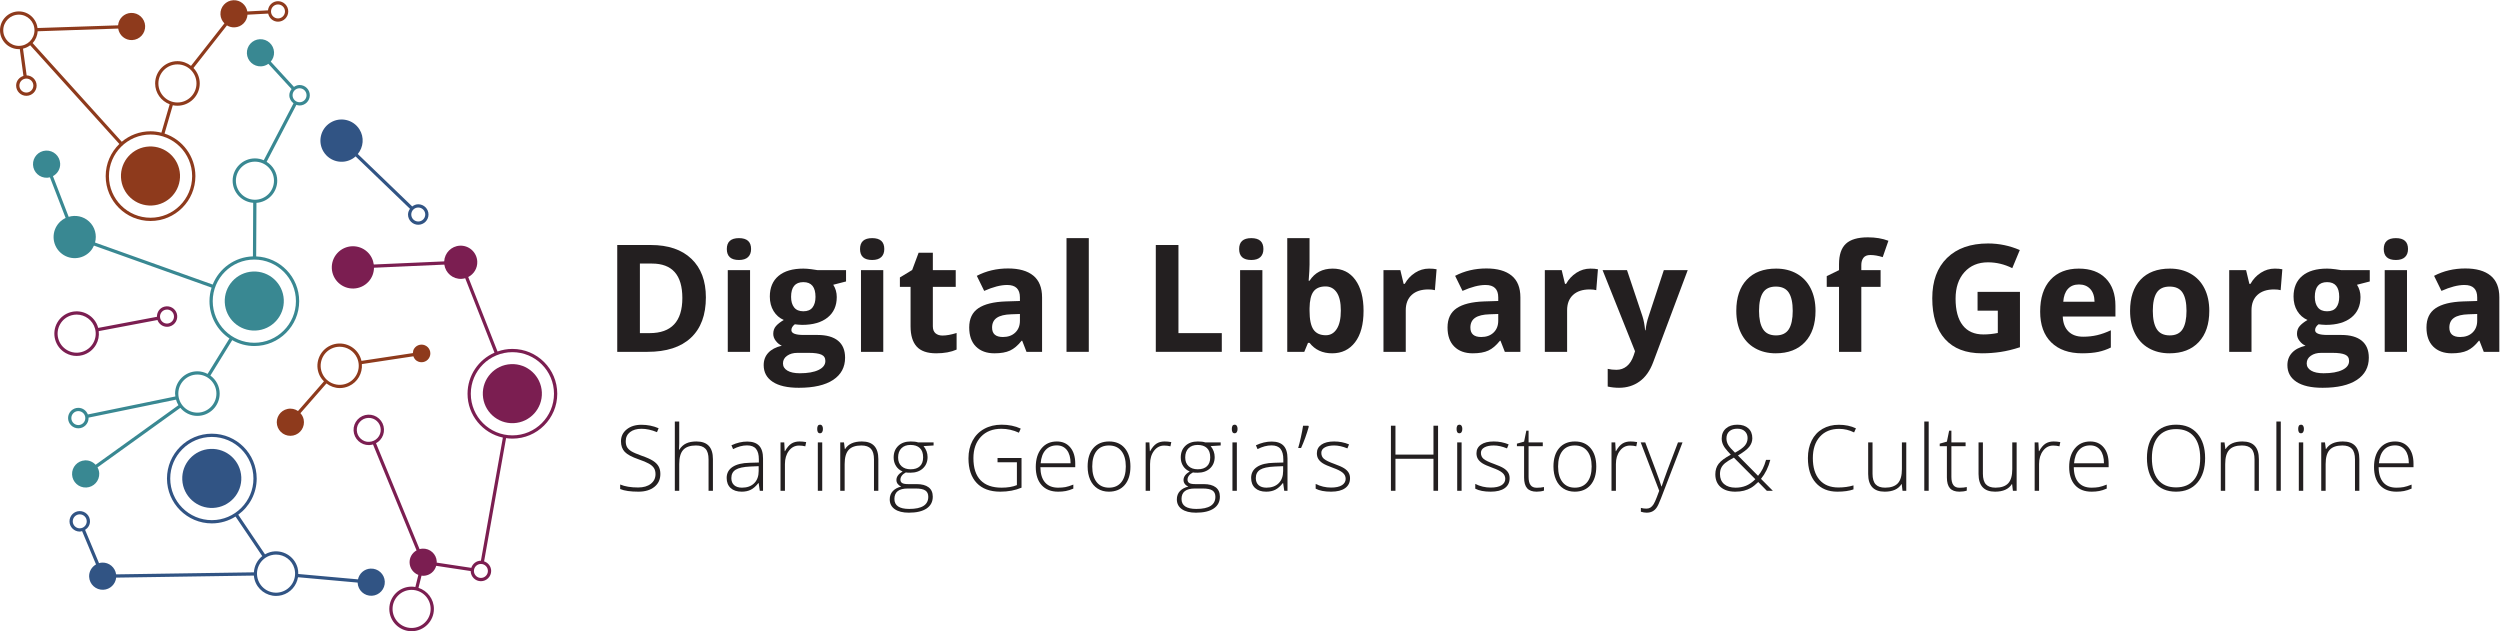 <?xml version="1.0" encoding="UTF-8" standalone="no"?>
<svg xmlns:dc="http://purl.org/dc/elements/1.1/" xmlns:cc="http://creativecommons.org/ns#" xmlns:rdf="http://www.w3.org/1999/02/22-rdf-syntax-ns#" xmlns:svg="http://www.w3.org/2000/svg" xmlns="http://www.w3.org/2000/svg" viewBox="0 0 409.467 103.387" height="103.387" width="409.467" xml:space="preserve" id="svg2" version="1.1">
  <defs id="defs6"></defs>
  <g transform="matrix(1.333,0,0,-1.333,0,103.387)" id="g10">
    <g transform="scale(0.1)" id="g12">
      <path id="path14" style="fill:#231f20;fill-opacity:1;fill-rule:nonzero;stroke:none" d="m 811.387,193.195 c 0,-6.679 -2.457,-11.953 -7.36,-15.859 -4.894,-3.898 -11.422,-5.859 -19.55,-5.859 -9.766,0 -17.258,1.082 -22.473,3.23 v 5.578 c 5.762,-2.433 13.101,-3.664 22.039,-3.664 6.562,0 11.762,1.504 15.609,4.512 3.856,3.008 5.774,6.953 5.774,11.836 0,3.039 -0.637,5.539 -1.914,7.519 -1.282,2.004 -3.356,3.797 -6.239,5.442 -2.875,1.64 -7.105,3.418 -12.683,5.312 -8.168,2.813 -13.809,5.848 -16.93,9.102 -3.113,3.269 -4.672,7.617 -4.672,13.047 0,5.984 2.344,10.847 7.028,14.629 4.679,3.765 10.711,5.652 18.074,5.652 7.512,0 14.566,-1.414 21.164,-4.266 l -2.024,-4.804 c -6.64,2.769 -12.984,4.148 -19.031,4.148 -5.91,0 -10.609,-1.367 -14.113,-4.102 -3.496,-2.734 -5.246,-6.453 -5.246,-11.152 0,-2.961 0.539,-5.371 1.613,-7.273 1.07,-1.887 2.84,-3.594 5.274,-5.118 2.441,-1.503 6.64,-3.32 12.578,-5.441 6.238,-2.148 10.918,-4.238 14.058,-6.258 3.133,-2.023 5.418,-4.316 6.86,-6.894 1.445,-2.571 2.164,-5.676 2.164,-9.317"></path>
      <path id="path16" style="fill:#231f20;fill-opacity:1;fill-rule:nonzero;stroke:none" d="m 870.609,172.57 v 38.551 c 0,5.996 -1.254,10.344 -3.769,13.051 -2.52,2.723 -6.418,4.07 -11.703,4.07 -7.11,0 -12.317,-1.789 -15.617,-5.379 -3.297,-3.586 -4.946,-9.414 -4.946,-17.48 V 172.57 h -5.414 v 85.098 h 5.414 v -27.07 l -0.273,-7.602 h 0.383 c 2.218,3.578 5.027,6.164 8.421,7.766 3.387,1.609 7.602,2.402 12.633,2.402 13.485,0 20.235,-7.226 20.235,-21.711 V 172.57 h -5.364"></path>
      <path id="path18" style="fill:#231f20;fill-opacity:1;fill-rule:nonzero;stroke:none" d="m 911.676,176.398 c 6.344,0 11.347,1.825 15.012,5.45 3.664,3.632 5.496,8.66 5.496,15.117 v 5.848 l -10.391,-0.442 c -8.348,-0.387 -14.305,-1.687 -17.855,-3.902 -3.555,-2.199 -5.333,-5.637 -5.333,-10.313 0,-3.711 1.141,-6.601 3.415,-8.664 2.281,-2.051 5.5,-3.094 9.656,-3.094 z m 21.875,-3.828 -1.367,9.414 h -0.438 c -2.984,-3.828 -6.062,-6.543 -9.219,-8.125 -3.148,-1.582 -6.879,-2.382 -11.179,-2.382 -5.828,0 -10.371,1.503 -13.618,4.492 -3.25,2.984 -4.871,7.129 -4.871,12.41 0,5.793 2.418,10.305 7.246,13.508 4.836,3.211 11.825,4.91 20.981,5.086 l 11.316,0.324 v 3.945 c 0,5.653 -1.148,9.918 -3.449,12.793 -2.293,2.879 -5.988,4.317 -11.098,4.317 -5.5,0 -11.21,-1.528 -17.117,-4.59 l -2.023,4.707 c 6.527,3.054 12.98,4.59 19.359,4.59 6.531,0 11.403,-1.7 14.629,-5.09 3.227,-3.391 4.84,-8.66 4.84,-15.86 V 172.57 h -3.992"></path>
      <path id="path20" style="fill:#231f20;fill-opacity:1;fill-rule:nonzero;stroke:none" d="m 982.441,233.164 c 2.516,0 5.215,-0.242 8.094,-0.762 l -1.039,-5.195 c -2.48,0.625 -5.055,0.93 -7.711,0.93 -5.066,0 -9.222,-2.149 -12.469,-6.457 -3.246,-4.285 -4.867,-9.735 -4.867,-16.297 V 172.57 h -5.418 v 59.453 h 4.598 l 0.547,-10.722 h 0.387 c 2.433,4.375 5.046,7.449 7.816,9.219 2.766,1.777 6.129,2.644 10.062,2.644"></path>
      <path id="path22" style="fill:#231f20;fill-opacity:1;fill-rule:nonzero;stroke:none" d="m 1010.28,172.57 h -5.42 v 59.453 h 5.42 z m -6.18,75.965 c 0,3.496 1.14,5.246 3.44,5.246 1.13,0 2.02,-0.453 2.66,-1.371 0.63,-0.894 0.95,-2.195 0.95,-3.875 0,-1.64 -0.32,-2.93 -0.95,-3.887 -0.64,-0.937 -1.53,-1.414 -2.66,-1.414 -2.3,0 -3.44,1.778 -3.44,5.301"></path>
      <path id="path24" style="fill:#231f20;fill-opacity:1;fill-rule:nonzero;stroke:none" d="m 1073.87,172.57 v 38.551 c 0,5.996 -1.26,10.344 -3.77,13.051 -2.52,2.723 -6.42,4.07 -11.71,4.07 -7.11,0 -12.31,-1.789 -15.61,-5.379 -3.3,-3.586 -4.95,-9.414 -4.95,-17.48 V 172.57 h -5.41 v 59.453 h 4.59 l 1.04,-8.156 h 0.33 c 3.86,6.211 10.74,9.297 20.62,9.297 13.49,0 20.23,-7.226 20.23,-21.711 V 172.57 h -5.36"></path>
      <path id="path26" style="fill:#231f20;fill-opacity:1;fill-rule:nonzero;stroke:none" d="m 1103.51,213.477 c 0,-4.59 1.4,-8.145 4.19,-10.692 2.78,-2.531 6.51,-3.801 11.18,-3.801 4.96,0 8.76,1.258 11.4,3.782 2.65,2.507 3.97,6.16 3.97,10.933 0,5.071 -1.36,8.871 -4.08,11.399 -2.71,2.55 -6.51,3.8 -11.4,3.8 -4.74,0 -8.47,-1.347 -11.18,-4.074 -2.72,-2.707 -4.08,-6.496 -4.08,-11.347 z m -4.54,-50.965 c 0,-8.164 6.07,-12.246 18.21,-12.246 15.61,0 23.41,4.968 23.41,14.922 0,3.582 -1.22,6.171 -3.66,7.773 -2.44,1.609 -6.4,2.402 -11.87,2.402 h -9.73 c -10.91,0 -16.36,-4.277 -16.36,-12.851 z m 48.13,69.511 v -3.781 l -12.31,-0.762 c 3.29,-4.07 4.93,-8.562 4.93,-13.457 0,-5.71 -1.91,-10.363 -5.72,-13.914 -3.8,-3.554 -8.92,-5.332 -15.34,-5.332 -2.7,0 -4.59,0.106 -5.69,0.332 -2.15,-1.125 -3.79,-2.461 -4.92,-3.996 -1.13,-1.535 -1.69,-3.144 -1.69,-4.871 0,-1.887 0.72,-3.281 2.16,-4.152 1.44,-0.879 3.85,-1.317 7.24,-1.317 h 10.39 c 6.46,0 11.4,-1.3 14.82,-3.906 3.43,-2.597 5.14,-6.457 5.14,-11.562 0,-6.27 -2.54,-11.106 -7.62,-14.524 -5.09,-3.41 -12.34,-5.117 -21.74,-5.117 -7.47,0 -13.26,1.453 -17.37,4.328 -4.1,2.879 -6.15,6.883 -6.15,12.031 0,4.082 1.27,7.469 3.8,10.165 2.54,2.707 5.97,4.542 10.31,5.527 -1.78,0.762 -3.22,1.855 -4.29,3.254 -1.08,1.402 -1.61,3.015 -1.61,4.844 0,3.972 2.53,7.468 7.6,10.496 -3.47,1.418 -6.16,3.664 -8.1,6.699 -1.93,3.047 -2.9,6.535 -2.9,10.469 0,5.949 1.89,10.722 5.67,14.308 3.77,3.594 8.86,5.379 15.28,5.379 3.9,0 6.92,-0.379 9.08,-1.141 h 19.03"></path>
      <path id="path28" style="fill:#231f20;fill-opacity:1;fill-rule:nonzero;stroke:none" d="m 1225.68,212.883 h 29.48 v -36.485 c -7.74,-3.281 -16.43,-4.921 -26.09,-4.921 -12.61,0 -22.29,3.574 -29.01,10.691 -6.73,7.141 -10.09,17.227 -10.09,30.273 0,8.133 1.67,15.344 5,21.633 3.34,6.289 8.12,11.153 14.33,14.571 6.21,3.425 13.35,5.136 21.41,5.136 8.71,0 16.54,-1.593 23.46,-4.804 l -2.24,-5.039 c -6.93,3.21 -14.11,4.812 -21.55,4.812 -10.53,0 -18.9,-3.254 -25.07,-9.758 -6.18,-6.512 -9.27,-15.293 -9.27,-26.336 0,-12.031 2.93,-21.082 8.8,-27.148 5.87,-6.074 14.5,-9.11 25.87,-9.11 7.36,0 13.62,1.043 18.76,3.125 v 28.106 h -23.79 v 5.254"></path>
      <path id="path30" style="fill:#231f20;fill-opacity:1;fill-rule:nonzero;stroke:none" d="m 1298.52,228.352 c -5.72,0 -10.31,-1.887 -13.78,-5.657 -3.47,-3.777 -5.49,-9.218 -6.07,-16.328 h 36.75 c 0,6.895 -1.5,12.278 -4.48,16.164 -2.99,3.887 -7.14,5.821 -12.42,5.821 z m 1.59,-56.875 c -8.65,0 -15.38,2.664 -20.21,7.988 -4.83,5.332 -7.24,12.781 -7.24,22.359 0,9.496 2.33,17.082 6.99,22.785 4.67,5.715 10.96,8.555 18.87,8.555 7,0 12.52,-2.43 16.57,-7.324 4.05,-4.883 6.07,-11.516 6.07,-19.91 v -4.375 h -42.82 c 0.08,-8.157 1.98,-14.395 5.72,-18.703 3.74,-4.286 9.08,-6.454 16.05,-6.454 3.39,0 6.37,0.254 8.94,0.711 2.57,0.481 5.82,1.504 9.76,3.067 v -4.922 c -3.36,-1.453 -6.45,-2.449 -9.3,-2.977 -2.84,-0.531 -5.98,-0.8 -9.4,-0.8"></path>
      <path id="path32" style="fill:#231f20;fill-opacity:1;fill-rule:nonzero;stroke:none" d="m 1342.05,202.371 c 0,-8.152 1.8,-14.527 5.39,-19.109 3.59,-4.563 8.67,-6.864 15.23,-6.864 6.56,0 11.64,2.301 15.23,6.864 3.59,4.582 5.39,10.957 5.39,19.109 0,8.203 -1.82,14.582 -5.44,19.094 -3.64,4.523 -8.73,6.777 -15.29,6.777 -6.56,0 -11.62,-2.234 -15.18,-6.75 -3.55,-4.5 -5.33,-10.867 -5.33,-19.121 z m 46.92,0 c 0,-9.683 -2.35,-17.262 -7.05,-22.711 -4.7,-5.449 -11.19,-8.183 -19.47,-8.183 -5.21,0 -9.81,1.257 -13.78,3.777 -3.97,2.512 -7.02,6.125 -9.13,10.832 -2.11,4.695 -3.17,10.137 -3.17,16.285 0,9.707 2.35,17.258 7.05,22.68 4.71,5.41 11.16,8.113 19.36,8.113 8.17,0 14.57,-2.734 19.22,-8.23 4.65,-5.481 6.97,-13 6.97,-22.563"></path>
      <path id="path34" style="fill:#231f20;fill-opacity:1;fill-rule:nonzero;stroke:none" d="m 1431.08,233.164 c 2.51,0 5.21,-0.242 8.09,-0.762 l -1.04,-5.195 c -2.48,0.625 -5.05,0.93 -7.71,0.93 -5.06,0 -9.22,-2.149 -12.47,-6.457 -3.24,-4.285 -4.86,-9.735 -4.86,-16.297 V 172.57 h -5.42 v 59.453 h 4.6 l 0.54,-10.722 h 0.38 c 2.44,4.375 5.06,7.449 7.83,9.219 2.76,1.777 6.12,2.644 10.06,2.644"></path>
      <path id="path36" style="fill:#231f20;fill-opacity:1;fill-rule:nonzero;stroke:none" d="m 1456.29,213.477 c 0,-4.59 1.39,-8.145 4.18,-10.692 2.79,-2.531 6.52,-3.801 11.19,-3.801 4.95,0 8.75,1.258 11.4,3.782 2.64,2.507 3.96,6.16 3.96,10.933 0,5.071 -1.36,8.871 -4.07,11.399 -2.72,2.55 -6.51,3.8 -11.4,3.8 -4.74,0 -8.47,-1.347 -11.19,-4.074 -2.71,-2.707 -4.07,-6.496 -4.07,-11.347 z m -4.54,-50.965 c 0,-8.164 6.07,-12.246 18.21,-12.246 15.61,0 23.4,4.968 23.4,14.922 0,3.582 -1.22,6.171 -3.66,7.773 -2.44,1.609 -6.39,2.402 -11.86,2.402 h -9.74 c -10.9,0 -16.35,-4.277 -16.35,-12.851 z m 48.12,69.511 v -3.781 l -12.3,-0.762 c 3.28,-4.07 4.92,-8.562 4.92,-13.457 0,-5.71 -1.9,-10.363 -5.71,-13.914 -3.81,-3.554 -8.92,-5.332 -15.34,-5.332 -2.7,0 -4.6,0.106 -5.69,0.332 -2.16,-1.125 -3.8,-2.461 -4.92,-3.996 -1.13,-1.535 -1.7,-3.144 -1.7,-4.871 0,-1.887 0.72,-3.281 2.16,-4.152 1.44,-0.879 3.86,-1.317 7.25,-1.317 h 10.39 c 6.45,0 11.39,-1.3 14.82,-3.906 3.42,-2.597 5.14,-6.457 5.14,-11.562 0,-6.27 -2.54,-11.106 -7.63,-14.524 -5.08,-3.41 -12.33,-5.117 -21.74,-5.117 -7.47,0 -13.26,1.453 -17.36,4.328 -4.1,2.879 -6.15,6.883 -6.15,12.031 0,4.082 1.26,7.469 3.8,10.165 2.53,2.707 5.97,4.542 10.31,5.527 -1.79,0.762 -3.23,1.855 -4.29,3.254 -1.08,1.402 -1.62,3.015 -1.62,4.844 0,3.972 2.54,7.468 7.6,10.496 -3.47,1.418 -6.16,3.664 -8.09,6.699 -1.94,3.047 -2.9,6.535 -2.9,10.469 0,5.949 1.89,10.722 5.66,14.308 3.77,3.594 8.87,5.379 15.28,5.379 3.91,0 6.93,-0.379 9.08,-1.141 h 19.03"></path>
      <path id="path38" style="fill:#231f20;fill-opacity:1;fill-rule:nonzero;stroke:none" d="m 1519.73,172.57 h -5.42 v 59.453 h 5.42 z m -6.19,75.965 c 0,3.496 1.15,5.246 3.45,5.246 1.13,0 2.02,-0.453 2.65,-1.371 0.64,-0.894 0.96,-2.195 0.96,-3.875 0,-1.64 -0.32,-2.93 -0.96,-3.887 -0.63,-0.937 -1.52,-1.414 -2.65,-1.414 -2.3,0 -3.45,1.778 -3.45,5.301"></path>
      <path id="path40" style="fill:#231f20;fill-opacity:1;fill-rule:nonzero;stroke:none" d="m 1556.09,176.398 c 6.35,0 11.35,1.825 15.02,5.45 3.66,3.632 5.49,8.66 5.49,15.117 v 5.848 l -10.39,-0.442 c -8.34,-0.387 -14.3,-1.687 -17.86,-3.902 -3.55,-2.199 -5.33,-5.637 -5.33,-10.313 0,-3.711 1.15,-6.601 3.42,-8.664 2.28,-2.051 5.5,-3.094 9.65,-3.094 z m 21.87,-3.828 -1.36,9.414 h -0.43 c -2.99,-3.828 -6.07,-6.543 -9.22,-8.125 -3.16,-1.582 -6.89,-2.382 -11.18,-2.382 -5.83,0 -10.37,1.503 -13.63,4.492 -3.24,2.984 -4.86,7.129 -4.86,12.41 0,5.793 2.41,10.305 7.25,13.508 4.83,3.211 11.81,4.91 20.97,5.086 l 11.32,0.324 v 3.945 c 0,5.653 -1.15,9.918 -3.45,12.793 -2.29,2.879 -5.99,4.317 -11.1,4.317 -5.5,0 -11.21,-1.528 -17.12,-4.59 l -2.02,4.707 c 6.53,3.054 12.99,4.59 19.37,4.59 6.52,0 11.39,-1.7 14.62,-5.09 3.23,-3.391 4.84,-8.66 4.84,-15.86 V 172.57 h -4"></path>
      <path id="path42" style="fill:#231f20;fill-opacity:1;fill-rule:nonzero;stroke:none" d="m 1607.5,252.531 0.65,-1.093 c -2.73,-9.661 -5.91,-18.442 -9.51,-26.309 h -3.56 c 1.06,3.492 2.16,7.898 3.33,13.199 1.17,5.317 2.06,10.039 2.69,14.203 h 6.4"></path>
      <path id="path44" style="fill:#231f20;fill-opacity:1;fill-rule:nonzero;stroke:none" d="m 1658.79,188.047 c 0,-5.313 -2.03,-9.402 -6.07,-12.274 -4.04,-2.863 -9.79,-4.296 -17.23,-4.296 -7.95,0 -14.25,1.226 -18.92,3.671 v 5.848 c 5.98,-2.976 12.28,-4.48 18.92,-4.48 5.87,0 10.34,0.976 13.37,2.918 3.05,1.953 4.57,4.55 4.57,7.793 0,3 -1.21,5.507 -3.64,7.55 -2.42,2.047 -6.41,4.043 -11.94,6.016 -5.95,2.156 -10.12,4.004 -12.53,5.547 -2.4,1.562 -4.22,3.308 -5.44,5.254 -1.22,1.953 -1.83,4.336 -1.83,7.136 0,4.454 1.87,7.969 5.61,10.555 3.73,2.602 8.95,3.879 15.66,3.879 6.42,0 12.5,-1.199 18.26,-3.601 l -2.02,-4.922 c -5.83,2.402 -11.24,3.601 -16.24,3.601 -4.84,0 -8.69,-0.793 -11.54,-2.402 -2.84,-1.602 -4.26,-3.828 -4.26,-6.668 0,-3.098 1.09,-5.586 3.3,-7.442 2.21,-1.859 6.51,-3.937 12.94,-6.234 5.36,-1.93 9.26,-3.672 11.7,-5.223 2.44,-1.543 4.28,-3.308 5.5,-5.281 1.22,-1.965 1.83,-4.277 1.83,-6.945"></path>
      <path id="path46" style="fill:#231f20;fill-opacity:1;fill-rule:nonzero;stroke:none" d="m 1766.96,172.57 h -5.64 v 39.325 h -46.71 V 172.57 h -5.57 v 79.961 h 5.57 v -35.5 h 46.71 v 35.5 h 5.64 V 172.57"></path>
      <path id="path48" style="fill:#231f20;fill-opacity:1;fill-rule:nonzero;stroke:none" d="m 1795.88,172.57 h -5.41 v 59.453 h 5.41 z m -6.18,75.965 c 0,3.496 1.15,5.246 3.45,5.246 1.13,0 2.02,-0.453 2.66,-1.371 0.63,-0.894 0.95,-2.195 0.95,-3.875 0,-1.64 -0.32,-2.93 -0.95,-3.887 -0.64,-0.937 -1.53,-1.414 -2.66,-1.414 -2.3,0 -3.45,1.778 -3.45,5.301"></path>
      <path id="path50" style="fill:#231f20;fill-opacity:1;fill-rule:nonzero;stroke:none" d="m 1854.89,188.047 c 0,-5.313 -2.02,-9.402 -6.07,-12.274 -4.05,-2.863 -9.79,-4.296 -17.22,-4.296 -7.95,0 -14.26,1.226 -18.93,3.671 v 5.848 c 5.99,-2.976 12.29,-4.48 18.93,-4.48 5.87,0 10.33,0.976 13.37,2.918 3.04,1.953 4.57,4.55 4.57,7.793 0,3 -1.21,5.507 -3.65,7.55 -2.42,2.047 -6.4,4.043 -11.94,6.016 -5.95,2.156 -10.12,4.004 -12.53,5.547 -2.4,1.562 -4.22,3.308 -5.44,5.254 -1.22,1.953 -1.83,4.336 -1.83,7.136 0,4.454 1.87,7.969 5.6,10.555 3.74,2.602 8.97,3.879 15.67,3.879 6.42,0 12.5,-1.199 18.27,-3.601 l -2.02,-4.922 c -5.84,2.402 -11.25,3.601 -16.25,3.601 -4.84,0 -8.7,-0.793 -11.54,-2.402 -2.84,-1.602 -4.27,-3.828 -4.27,-6.668 0,-3.098 1.11,-5.586 3.31,-7.442 2.21,-1.859 6.52,-3.937 12.94,-6.234 5.36,-1.93 9.26,-3.672 11.7,-5.223 2.44,-1.543 4.28,-3.308 5.5,-5.281 1.22,-1.965 1.83,-4.277 1.83,-6.945"></path>
      <path id="path52" style="fill:#231f20;fill-opacity:1;fill-rule:nonzero;stroke:none" d="m 1888.14,176.289 c 3.42,0 6.42,0.305 8.96,0.879 v -4.375 c -2.62,-0.879 -5.65,-1.316 -9.08,-1.316 -5.24,0 -9.12,1.414 -11.62,4.218 -2.49,2.813 -3.74,7.215 -3.74,13.231 v 38.39 h -8.81 v 3.172 l 8.81,2.461 2.74,13.449 h 2.78 v -14.375 h 17.45 v -4.707 h -17.45 v -37.628 c 0,-4.551 0.8,-7.93 2.41,-10.118 1.6,-2.187 4.12,-3.281 7.55,-3.281"></path>
      <path id="path54" style="fill:#231f20;fill-opacity:1;fill-rule:nonzero;stroke:none" d="m 1914.44,202.371 c 0,-8.152 1.8,-14.527 5.39,-19.109 3.58,-4.563 8.66,-6.864 15.22,-6.864 6.57,0 11.64,2.301 15.24,6.864 3.58,4.582 5.39,10.957 5.39,19.109 0,8.203 -1.82,14.582 -5.45,19.094 -3.62,4.523 -8.72,6.777 -15.28,6.777 -6.57,0 -11.62,-2.234 -15.18,-6.75 -3.55,-4.5 -5.33,-10.867 -5.33,-19.121 z m 46.92,0 c 0,-9.683 -2.35,-17.262 -7.05,-22.711 -4.71,-5.449 -11.19,-8.183 -19.47,-8.183 -5.22,0 -9.82,1.257 -13.78,3.777 -3.98,2.512 -7.02,6.125 -9.13,10.832 -2.12,4.695 -3.18,10.137 -3.18,16.285 0,9.707 2.36,17.258 7.06,22.68 4.7,5.41 11.16,8.113 19.36,8.113 8.16,0 14.57,-2.734 19.22,-8.23 4.65,-5.481 6.97,-13 6.97,-22.563"></path>
      <path id="path56" style="fill:#231f20;fill-opacity:1;fill-rule:nonzero;stroke:none" d="m 2003.47,233.164 c 2.52,0 5.22,-0.242 8.1,-0.762 l -1.05,-5.195 c -2.48,0.625 -5.05,0.93 -7.7,0.93 -5.07,0 -9.23,-2.149 -12.47,-6.457 -3.26,-4.285 -4.87,-9.735 -4.87,-16.297 V 172.57 h -5.42 v 59.453 h 4.6 l 0.55,-10.722 h 0.38 c 2.44,4.375 5.05,7.449 7.82,9.219 2.77,1.777 6.13,2.644 10.06,2.644"></path>
      <path id="path58" style="fill:#231f20;fill-opacity:1;fill-rule:nonzero;stroke:none" d="m 2015.93,232.023 h 5.58 l 12.58,-33.363 c 3.83,-10.242 6.26,-17.144 7.27,-20.73 h 0.33 c 1.53,4.707 4.03,11.73 7.49,21.054 l 12.58,33.039 h 5.58 l -26.63,-69.074 c -2.16,-5.605 -3.96,-9.402 -5.42,-11.375 -1.46,-1.972 -3.17,-3.449 -5.11,-4.433 -1.95,-0.981 -4.32,-1.477 -7.08,-1.477 -2.08,0 -4.39,0.383 -6.95,1.152 v 4.7 c 2.12,-0.567 4.4,-0.871 6.83,-0.871 1.87,0 3.51,0.441 4.93,1.308 1.42,0.879 2.71,2.246 3.85,4.074 1.16,1.844 2.48,4.766 4,8.75 1.51,3.993 2.49,6.59 2.93,7.793 l -22.76,59.453"></path>
      <path id="path60" style="fill:#231f20;fill-opacity:1;fill-rule:nonzero;stroke:none" d="m 2121.31,236.887 c 0,-2.871 0.74,-5.539 2.19,-7.989 1.46,-2.433 4.24,-5.605 8.31,-9.511 5.8,3.105 9.83,6.004 12.09,8.687 2.27,2.719 3.39,5.793 3.39,9.25 0,3.43 -1.12,6.203 -3.39,8.34 -2.26,2.129 -5.32,3.195 -9.19,3.195 -4.15,0 -7.43,-1.046 -9.81,-3.164 -2.39,-2.109 -3.59,-5.05 -3.59,-8.808 z m 11.21,-60.489 c 4.67,0 8.95,0.801 12.83,2.383 3.88,1.582 7.7,4.266 11.46,8.004 l -26.41,26.528 c -4.97,-2.618 -8.54,-4.856 -10.76,-6.7 -2.2,-1.828 -3.8,-3.828 -4.8,-5.988 -1.01,-2.148 -1.51,-4.656 -1.51,-7.551 0,-5.203 1.69,-9.293 5.08,-12.246 3.4,-2.945 8.1,-4.43 14.11,-4.43 z m -24.88,16.465 c 0,5.028 1.34,9.325 4.03,12.852 2.67,3.543 7.68,7.273 15,11.211 l -4.1,4.48 c -2.4,2.598 -4.19,5.129 -5.36,7.61 -1.16,2.476 -1.75,5.066 -1.75,7.761 0,5.227 1.75,9.344 5.23,12.414 3.48,3.067 8.15,4.59 14.02,4.59 5.66,0 10.13,-1.476 13.43,-4.426 3.3,-2.957 4.95,-7.031 4.95,-12.253 0,-3.829 -1.28,-7.325 -3.83,-10.528 -2.55,-3.183 -7.17,-6.719 -13.84,-10.636 l 24.72,-24.989 c 2.23,2.625 4.12,5.496 5.69,8.582 1.57,3.106 2.93,6.77 4.11,10.996 h 5.24 c -2.29,-8.972 -6.1,-16.738 -11.43,-23.3 l 14.55,-14.657 h -7.39 l -10.54,10.782 c -3.36,-3.282 -6.35,-5.676 -8.98,-7.2 -2.63,-1.504 -5.5,-2.664 -8.61,-3.464 -3.12,-0.801 -6.66,-1.211 -10.64,-1.211 -7.61,0 -13.61,1.89 -17.97,5.632 -4.34,3.758 -6.53,9.012 -6.53,15.754"></path>
      <path id="path62" style="fill:#231f20;fill-opacity:1;fill-rule:nonzero;stroke:none" d="m 2259.78,248.645 c -10.03,0 -17.92,-3.204 -23.68,-9.629 -5.76,-6.407 -8.64,-15.196 -8.64,-26.36 0,-11.394 2.71,-20.261 8.15,-26.57 5.43,-6.309 13.19,-9.465 23.29,-9.465 6.71,0 12.87,0.859 18.49,2.57 v -4.921 c -5.29,-1.86 -11.89,-2.793 -19.8,-2.793 -11.23,0 -20.07,3.64 -26.52,10.886 -6.46,7.254 -9.68,17.395 -9.68,30.403 0,8.132 1.53,15.3 4.62,21.492 3.08,6.211 7.51,10.996 13.29,14.355 5.77,3.379 12.49,5.059 20.15,5.059 7.8,0 14.78,-1.445 20.95,-4.375 l -2.25,-5.027 c -5.83,2.929 -11.95,4.375 -18.37,4.375"></path>
      <path id="path64" style="fill:#231f20;fill-opacity:1;fill-rule:nonzero;stroke:none" d="m 2300.8,232.023 v -38.507 c 0,-5.977 1.26,-10.321 3.77,-13.036 2.51,-2.714 6.41,-4.082 11.7,-4.082 7.07,0 12.28,1.797 15.61,5.36 3.34,3.586 5.01,9.394 5.01,17.453 v 32.812 h 5.36 V 172.57 h -4.6 l -0.98,8.203 h -0.33 c -3.86,-6.195 -10.74,-9.296 -20.61,-9.296 -13.54,0 -20.3,7.246 -20.3,21.718 v 38.828 h 5.37"></path>
      <path id="path66" style="fill:#231f20;fill-opacity:1;fill-rule:nonzero;stroke:none" d="m 2364.39,172.57 h 5.41 v 85.098 h -5.41 z"></path>
      <path id="path68" style="fill:#231f20;fill-opacity:1;fill-rule:nonzero;stroke:none" d="m 2407.64,176.289 c 3.43,0 6.43,0.305 8.98,0.879 v -4.375 c -2.63,-0.879 -5.66,-1.316 -9.09,-1.316 -5.24,0 -9.12,1.414 -11.62,4.218 -2.49,2.813 -3.74,7.215 -3.74,13.231 v 38.39 h -8.81 v 3.172 l 8.81,2.461 2.74,13.449 h 2.78 v -14.375 h 17.45 v -4.707 h -17.45 v -37.628 c 0,-4.551 0.8,-7.93 2.41,-10.118 1.6,-2.187 4.12,-3.281 7.54,-3.281"></path>
      <path id="path70" style="fill:#231f20;fill-opacity:1;fill-rule:nonzero;stroke:none" d="m 2436.41,232.023 v -38.507 c 0,-5.977 1.26,-10.321 3.77,-13.036 2.52,-2.714 6.43,-4.082 11.71,-4.082 7.07,0 12.28,1.797 15.61,5.36 3.33,3.586 5,9.394 5,17.453 v 32.812 h 5.37 V 172.57 h -4.6 l -0.98,8.203 h -0.33 c -3.86,-6.195 -10.74,-9.296 -20.62,-9.296 -13.52,0 -20.29,7.246 -20.29,21.718 v 38.828 h 5.36"></path>
      <path id="path72" style="fill:#231f20;fill-opacity:1;fill-rule:nonzero;stroke:none" d="m 2523.42,233.164 c 2.51,0 5.21,-0.242 8.09,-0.762 l -1.04,-5.195 c -2.49,0.625 -5.05,0.93 -7.71,0.93 -5.07,0 -9.23,-2.149 -12.47,-6.457 -3.25,-4.285 -4.87,-9.735 -4.87,-16.297 V 172.57 H 2500 v 59.453 h 4.6 l 0.55,-10.722 h 0.38 c 2.44,4.375 5.05,7.449 7.82,9.219 2.77,1.777 6.13,2.644 10.07,2.644"></path>
      <path id="path74" style="fill:#231f20;fill-opacity:1;fill-rule:nonzero;stroke:none" d="m 2568.27,228.352 c -5.74,0 -10.33,-1.887 -13.79,-5.657 -3.46,-3.777 -5.48,-9.218 -6.07,-16.328 h 36.75 c 0,6.895 -1.49,12.278 -4.48,16.164 -3,3.887 -7.13,5.821 -12.41,5.821 z m 1.58,-56.875 c -8.64,0 -15.38,2.664 -20.21,7.988 -4.82,5.332 -7.24,12.781 -7.24,22.359 0,9.496 2.33,17.082 7,22.785 4.66,5.715 10.95,8.555 18.87,8.555 6.99,0 12.52,-2.43 16.56,-7.324 4.05,-4.883 6.07,-11.516 6.07,-19.91 v -4.375 h -42.82 c 0.07,-8.157 1.98,-14.395 5.71,-18.703 3.74,-4.286 9.1,-6.454 16.06,-6.454 3.39,0 6.37,0.254 8.94,0.711 2.57,0.481 5.82,1.504 9.76,3.067 v -4.922 c -3.35,-1.453 -6.46,-2.449 -9.3,-2.977 -2.84,-0.531 -5.97,-0.8 -9.4,-0.8"></path>
      <path id="path76" style="fill:#231f20;fill-opacity:1;fill-rule:nonzero;stroke:none" d="m 2644.05,212.656 c 0,-11.445 2.56,-20.285 7.65,-26.551 5.1,-6.242 12.43,-9.375 21.99,-9.375 9.63,0 16.98,3.106 22.07,9.297 5.07,6.211 7.62,15.078 7.62,26.629 0,11.524 -2.55,20.364 -7.62,26.496 -5.09,6.153 -12.41,9.215 -21.97,9.215 -9.51,0 -16.85,-3.082 -22.01,-9.293 -5.15,-6.191 -7.73,-15 -7.73,-26.418 z m 65.4,0 c 0,-12.683 -3.17,-22.722 -9.51,-30.105 -6.35,-7.383 -15.1,-11.074 -26.25,-11.074 -11.12,0 -19.86,3.691 -26.19,11.074 -6.35,7.383 -9.53,17.461 -9.53,30.215 0,12.73 3.21,22.754 9.6,30.058 6.4,7.313 15.14,10.957 26.22,10.957 11.17,0 19.9,-3.664 26.21,-11.015 6.29,-7.344 9.45,-17.375 9.45,-30.11"></path>
      <path id="path78" style="fill:#231f20;fill-opacity:1;fill-rule:nonzero;stroke:none" d="m 2770.15,172.57 v 38.551 c 0,5.996 -1.25,10.344 -3.77,13.051 -2.52,2.723 -6.41,4.07 -11.7,4.07 -7.11,0 -12.32,-1.789 -15.61,-5.379 -3.3,-3.586 -4.95,-9.414 -4.95,-17.48 V 172.57 h -5.41 v 59.453 h 4.59 l 1.03,-8.156 h 0.33 c 3.87,6.211 10.74,9.297 20.62,9.297 13.49,0 20.23,-7.226 20.23,-21.711 V 172.57 h -5.36"></path>
      <path id="path80" style="fill:#231f20;fill-opacity:1;fill-rule:nonzero;stroke:none" d="m 2797.01,172.57 h 5.41 v 85.098 h -5.41 z"></path>
      <path id="path82" style="fill:#231f20;fill-opacity:1;fill-rule:nonzero;stroke:none" d="m 2829.99,172.57 h -5.42 v 59.453 h 5.42 z m -6.19,75.965 c 0,3.496 1.16,5.246 3.45,5.246 1.13,0 2.01,-0.453 2.65,-1.371 0.64,-0.894 0.95,-2.195 0.95,-3.875 0,-1.64 -0.31,-2.93 -0.95,-3.887 -0.64,-0.937 -1.52,-1.414 -2.65,-1.414 -2.29,0 -3.45,1.778 -3.45,5.301"></path>
      <path id="path84" style="fill:#231f20;fill-opacity:1;fill-rule:nonzero;stroke:none" d="m 2893.59,172.57 v 38.551 c 0,5.996 -1.26,10.344 -3.78,13.051 -2.51,2.723 -6.41,4.07 -11.7,4.07 -7.11,0 -12.32,-1.789 -15.61,-5.379 -3.3,-3.586 -4.96,-9.414 -4.96,-17.48 V 172.57 h -5.41 v 59.453 h 4.59 l 1.05,-8.156 h 0.32 c 3.87,6.211 10.73,9.297 20.62,9.297 13.49,0 20.23,-7.226 20.23,-21.711 V 172.57 h -5.35"></path>
      <path id="path86" style="fill:#231f20;fill-opacity:1;fill-rule:nonzero;stroke:none" d="m 2942.85,228.352 c -5.74,0 -10.33,-1.887 -13.78,-5.657 -3.47,-3.777 -5.49,-9.218 -6.08,-16.328 h 36.75 c 0,6.895 -1.48,12.278 -4.48,16.164 -3,3.887 -7.12,5.821 -12.41,5.821 z m 1.58,-56.875 c -8.64,0 -15.38,2.664 -20.21,7.988 -4.82,5.332 -7.24,12.781 -7.24,22.359 0,9.496 2.33,17.082 7,22.785 4.66,5.715 10.95,8.555 18.87,8.555 7,0 12.52,-2.43 16.57,-7.324 4.04,-4.883 6.06,-11.516 6.06,-19.91 v -4.375 h -42.82 c 0.07,-8.157 1.98,-14.395 5.72,-18.703 3.73,-4.286 9.1,-6.454 16.05,-6.454 3.39,0 6.38,0.254 8.94,0.711 2.57,0.481 5.82,1.504 9.76,3.067 v -4.922 c -3.35,-1.453 -6.45,-2.449 -9.3,-2.977 -2.84,-0.531 -5.96,-0.8 -9.4,-0.8"></path>
      <path id="path88" style="fill:#231f20;fill-opacity:1;fill-rule:nonzero;stroke:none" d="m 838.406,409.465 c 0,28.191 -12.445,42.289 -37.351,42.289 h -14.809 v -85.473 h 11.938 c 26.82,0 40.222,14.395 40.222,43.184 z m 28.918,0.726 c 0,-21.617 -6.152,-38.168 -18.457,-49.656 -12.301,-11.5 -30.062,-17.242 -53.285,-17.242 h -37.176 v 131.262 h 41.211 c 21.434,0 38.074,-5.645 49.93,-16.965 11.848,-11.305 17.777,-27.11 17.777,-47.399"></path>
      <path id="path90" style="fill:#231f20;fill-opacity:1;fill-rule:nonzero;stroke:none" d="m 921.602,343.293 h -27.383 v 100.379 h 27.383 z m -28.555,126.324 c 0,8.934 4.973,13.391 14.902,13.391 9.942,0 14.91,-4.457 14.91,-13.391 0,-4.246 -1.242,-7.554 -3.722,-9.91 -2.492,-2.363 -6.215,-3.555 -11.188,-3.555 -9.929,0 -14.902,4.489 -14.902,13.465"></path>
      <path id="path92" style="fill:#231f20;fill-opacity:1;fill-rule:nonzero;stroke:none" d="m 972.012,410.82 c 0,-5.457 1.242,-9.765 3.73,-12.933 2.481,-3.176 6.27,-4.762 11.352,-4.762 5.152,0 8.922,1.586 11.312,4.762 2.394,3.168 3.604,7.476 3.604,12.933 0,12.086 -4.975,18.125 -14.916,18.125 -10.051,0 -15.082,-6.039 -15.082,-18.125 z m -9.969,-81.718 c 0,-3.77 1.809,-6.731 5.434,-8.887 3.621,-2.156 8.695,-3.242 15.222,-3.242 9.821,0 17.511,1.355 23.071,4.054 5.57,2.684 8.36,6.368 8.36,11.043 0,3.77 -1.65,6.368 -4.95,7.801 -3.29,1.438 -8.38,2.16 -15.258,2.16 h -14.188 c -5.031,0 -9.238,-1.179 -12.609,-3.554 -3.387,-2.364 -5.082,-5.481 -5.082,-9.375 z m 77.497,114.57 v -13.914 l -15.72,-4.035 c 2.88,-4.5 4.31,-9.516 4.31,-15.098 0,-10.77 -3.75,-19.164 -11.27,-25.18 -7.51,-6.019 -17.942,-9.027 -31.29,-9.027 l -4.941,0.273 -4.035,0.457 c -2.817,-2.168 -4.223,-4.558 -4.223,-7.199 0,-3.941 5.031,-5.914 15.09,-5.914 h 17.059 c 11.01,0 19.41,-2.363 25.19,-7.101 5.77,-4.727 8.65,-11.668 8.65,-20.829 0,-11.73 -4.89,-20.82 -14.67,-27.296 -9.79,-6.465 -23.846,-9.688 -42.159,-9.688 -14.008,0 -24.711,2.434 -32.101,7.317 -7.395,4.882 -11.086,11.718 -11.086,20.507 0,6.051 1.886,11.114 5.648,15.172 3.778,4.074 9.313,6.977 16.613,8.711 -2.808,1.203 -5.261,3.156 -7.359,5.891 -2.094,2.726 -3.144,5.605 -3.144,8.652 0,3.848 1.105,7.031 3.32,9.57 2.219,2.551 5.422,5.051 9.609,7.497 -5.265,2.281 -9.437,5.929 -12.519,10.953 -3.09,5.027 -4.629,10.961 -4.629,17.781 0,10.953 3.558,19.43 10.683,25.406 7.125,5.985 17.301,8.981 30.528,8.981 2.816,0 6.152,-0.262 10.015,-0.762 3.861,-0.512 6.331,-0.879 7.411,-1.125 h 35.02"></path>
      <path id="path94" style="fill:#231f20;fill-opacity:1;fill-rule:nonzero;stroke:none" d="m 1085.28,343.293 h -27.38 v 100.379 h 27.38 z m -28.55,126.324 c 0,8.934 4.97,13.391 14.9,13.391 9.94,0 14.91,-4.457 14.91,-13.391 0,-4.246 -1.25,-7.554 -3.73,-9.91 -2.48,-2.363 -6.21,-3.555 -11.18,-3.555 -9.93,0 -14.9,4.489 -14.9,13.465"></path>
      <path id="path96" style="fill:#231f20;fill-opacity:1;fill-rule:nonzero;stroke:none" d="m 1158.14,363.313 c 4.8,0 10.54,1.054 17.25,3.14 v -20.387 c -6.83,-3.046 -15.21,-4.582 -25.15,-4.582 -10.95,0 -18.93,2.786 -23.92,8.321 -5,5.539 -7.5,13.828 -7.5,24.902 v 48.402 h -13.11 v 11.579 l 15.09,9.16 7.9,21.191 h 17.5 v -21.367 h 28.11 v -20.563 h -28.11 v -48.402 c 0,-3.879 1.09,-6.746 3.28,-8.613 2.19,-1.856 5.08,-2.781 8.66,-2.781"></path>
      <path id="path98" style="fill:#231f20;fill-opacity:1;fill-rule:nonzero;stroke:none" d="m 1253.18,389.805 -10.59,-0.371 c -7.96,-0.231 -13.88,-1.664 -17.78,-4.305 -3.89,-2.637 -5.83,-6.641 -5.83,-12.031 0,-7.727 4.43,-11.582 13.29,-11.582 6.34,0 11.41,1.824 15.22,5.488 3.79,3.652 5.69,8.484 5.69,14.539 z m 8.08,-46.512 -5.28,13.641 h -0.73 c -4.61,-5.813 -9.35,-9.825 -14.22,-12.071 -4.89,-2.254 -11.25,-3.379 -19.09,-3.379 -9.64,0 -17.23,2.762 -22.76,8.274 -5.54,5.496 -8.31,13.347 -8.31,23.515 0,10.668 3.73,18.512 11.18,23.575 7.45,5.058 18.69,7.859 33.72,8.39 l 17.41,0.547 v 4.406 c 0,10.172 -5.2,15.258 -15.62,15.258 -8.02,0 -17.45,-2.422 -28.28,-7.273 l -9.07,18.496 c 11.56,6.043 24.37,9.066 38.43,9.066 13.47,0 23.8,-2.925 30.98,-8.793 7.18,-5.867 10.77,-14.793 10.77,-26.754 v -66.898 h -19.13"></path>
      <path id="path100" style="fill:#231f20;fill-opacity:1;fill-rule:nonzero;stroke:none" d="m 1310.43,343.293 h 27.379 V 483.008 H 1310.43 Z"></path>
      <path id="path102" style="fill:#231f20;fill-opacity:1;fill-rule:nonzero;stroke:none" d="m 1420.14,343.293 v 131.262 h 27.83 V 366.281 h 53.26 v -22.988 h -81.09"></path>
      <path id="path104" style="fill:#231f20;fill-opacity:1;fill-rule:nonzero;stroke:none" d="m 1551.1,343.293 h -27.38 v 100.379 h 27.38 z m -28.56,126.324 c 0,8.934 4.98,13.391 14.92,13.391 9.93,0 14.9,-4.457 14.9,-13.391 0,-4.246 -1.24,-7.554 -3.73,-9.91 -2.47,-2.363 -6.21,-3.555 -11.17,-3.555 -9.94,0 -14.92,4.489 -14.92,13.465"></path>
      <path id="path106" style="fill:#231f20;fill-opacity:1;fill-rule:nonzero;stroke:none" d="m 1628.72,423.656 c -6.77,0 -11.7,-2.093 -14.81,-6.25 -3.11,-4.152 -4.73,-11.027 -4.85,-20.597 v -2.969 c 0,-10.774 1.6,-18.496 4.79,-23.164 3.21,-4.668 8.27,-6.992 15.23,-6.992 5.62,0 10.09,2.578 13.42,7.761 3.33,5.168 4.99,12.7 4.99,22.571 0,9.886 -1.68,17.293 -5.03,22.23 -3.35,4.938 -7.93,7.41 -13.74,7.41 z m 8.8,21.903 c 11.86,0 21.13,-4.621 27.84,-13.879 6.7,-9.239 10.05,-21.914 10.05,-38.02 0,-16.582 -3.46,-29.422 -10.37,-38.512 -6.91,-9.101 -16.33,-13.664 -28.24,-13.664 -11.79,0 -21.04,4.289 -27.74,12.852 h -1.89 l -4.58,-11.043 h -20.92 v 139.715 h 27.39 v -32.516 c 0,-4.125 -0.35,-10.746 -1.09,-19.836 h 1.09 c 6.39,9.942 15.89,14.903 28.46,14.903"></path>
      <path id="path108" style="fill:#231f20;fill-opacity:1;fill-rule:nonzero;stroke:none" d="m 1755.9,445.559 c 3.71,0 6.8,-0.274 9.25,-0.809 l -2.07,-25.672 c -2.21,0.586 -4.9,0.887 -8.08,0.887 -8.74,0 -15.54,-2.238 -20.42,-6.727 -4.88,-4.496 -7.32,-10.773 -7.32,-18.851 v -51.094 h -27.38 v 100.379 h 20.74 l 4.03,-16.871 h 1.36 c 3.12,5.621 7.32,10.156 12.62,13.605 5.29,3.434 11.05,5.153 17.27,5.153"></path>
      <path id="path110" style="fill:#231f20;fill-opacity:1;fill-rule:nonzero;stroke:none" d="m 1840.9,389.805 -10.59,-0.371 c -7.97,-0.231 -13.89,-1.664 -17.79,-4.305 -3.88,-2.637 -5.84,-6.641 -5.84,-12.031 0,-7.727 4.44,-11.582 13.3,-11.582 6.33,0 11.42,1.824 15.22,5.488 3.81,3.652 5.7,8.484 5.7,14.539 z m 8.09,-46.512 -5.31,13.641 h -0.71 c -4.61,-5.813 -9.35,-9.825 -14.23,-12.071 -4.89,-2.254 -11.24,-3.379 -19.09,-3.379 -9.64,0 -17.22,2.762 -22.76,8.274 -5.54,5.496 -8.3,13.347 -8.3,23.515 0,10.668 3.72,18.512 11.17,23.575 7.46,5.058 18.7,7.859 33.73,8.39 l 17.41,0.547 v 4.406 c 0,10.172 -5.2,15.258 -15.62,15.258 -8.03,0 -17.44,-2.422 -28.29,-7.273 l -9.07,18.496 c 11.56,6.043 24.37,9.066 38.44,9.066 13.47,0 23.79,-2.925 30.98,-8.793 7.18,-5.867 10.77,-14.793 10.77,-26.754 v -66.898 h -19.12"></path>
      <path id="path112" style="fill:#231f20;fill-opacity:1;fill-rule:nonzero;stroke:none" d="m 1954.17,445.559 c 3.7,0 6.79,-0.274 9.23,-0.809 l -2.06,-25.672 c -2.21,0.586 -4.91,0.887 -8.08,0.887 -8.73,0 -15.54,-2.238 -20.42,-6.727 -4.89,-4.496 -7.32,-10.773 -7.32,-18.851 v -51.094 h -27.38 v 100.379 h 20.73 l 4.04,-16.871 h 1.35 c 3.12,5.621 7.32,10.156 12.62,13.605 5.29,3.434 11.06,5.153 17.29,5.153"></path>
      <path id="path114" style="fill:#231f20;fill-opacity:1;fill-rule:nonzero;stroke:none" d="m 1969.11,443.672 h 30 l 18.93,-56.481 c 1.62,-4.906 2.72,-10.714 3.32,-17.414 h 0.55 c 0.65,6.161 1.94,11.977 3.86,17.414 l 18.59,56.481 h 29.35 l -42.46,-113.211 c -3.9,-10.488 -9.45,-18.32 -16.67,-23.535 -7.2,-5.207 -15.63,-7.805 -25.27,-7.805 -4.73,0 -9.37,0.508 -13.91,1.516 v 21.734 c 3.28,-0.777 6.87,-1.172 10.77,-1.172 4.84,0 9.08,1.489 12.7,4.446 3.63,2.968 6.46,7.429 8.49,13.429 l 1.61,4.93 -39.86,99.668"></path>
      <path id="path116" style="fill:#231f20;fill-opacity:1;fill-rule:nonzero;stroke:none" d="m 2161.34,393.66 c 0,-9.937 1.63,-17.449 4.91,-22.527 3.25,-5.106 8.56,-7.645 15.92,-7.645 7.3,0 12.56,2.528 15.76,7.586 3.2,5.059 4.8,12.594 4.8,22.586 0,9.938 -1.61,17.391 -4.83,22.356 -3.25,4.976 -8.54,7.461 -15.91,7.461 -7.3,0 -12.56,-2.469 -15.8,-7.407 -3.23,-4.937 -4.85,-12.418 -4.85,-22.41 z m 69.41,0 c 0,-16.336 -4.31,-29.117 -12.92,-38.336 -8.64,-9.23 -20.64,-13.84 -36.02,-13.84 -9.64,0 -18.14,2.121 -25.5,6.34 -7.36,4.219 -13.01,10.274 -16.96,18.184 -3.95,7.898 -5.94,17.113 -5.94,27.652 0,16.41 4.28,29.149 12.84,38.254 8.56,9.094 20.59,13.645 36.11,13.645 9.63,0 18.13,-2.09 25.5,-6.289 7.35,-4.18 13.01,-10.196 16.97,-18.047 3.94,-7.832 5.92,-17.024 5.92,-27.563"></path>
      <path id="path118" style="fill:#231f20;fill-opacity:1;fill-rule:nonzero;stroke:none" d="m 2310.71,423.109 h -23.7 v -79.816 h -27.39 v 79.816 h -15.09 v 13.211 l 15.09,7.352 v 7.367 c 0,11.434 2.81,19.785 8.43,25.051 5.63,5.262 14.63,7.898 27.03,7.898 9.47,0 17.87,-1.406 25.23,-4.222 l -7,-20.114 c -5.51,1.739 -10.6,2.614 -15.26,2.614 -3.89,0 -6.71,-1.161 -8.45,-3.457 -1.73,-2.317 -2.59,-5.254 -2.59,-8.848 v -6.289 h 23.7 v -20.563"></path>
      <path id="path120" style="fill:#231f20;fill-opacity:1;fill-rule:nonzero;stroke:none" d="m 2429.85,417.012 h 52.09 v -68.059 c -8.45,-2.762 -16.4,-4.683 -23.85,-5.797 -7.45,-1.105 -15.06,-1.672 -22.85,-1.672 -19.82,0 -34.93,5.832 -45.38,17.481 -10.46,11.633 -15.67,28.351 -15.67,50.148 0,21.192 6.06,37.703 18.17,49.559 12.13,11.851 28.93,17.773 50.42,17.773 13.47,0 26.45,-2.695 38.96,-8.082 l -9.24,-22.258 c -9.58,4.786 -19.55,7.176 -29.9,7.176 -12.03,0 -21.67,-4.043 -28.91,-12.125 -7.25,-8.082 -10.85,-18.933 -10.85,-32.59 0,-14.25 2.91,-25.132 8.75,-32.636 5.83,-7.512 14.3,-11.27 25.45,-11.27 5.8,0 11.71,0.606 17.69,1.793 v 27.387 h -24.88 v 23.172"></path>
      <path id="path122" style="fill:#231f20;fill-opacity:1;fill-rule:nonzero;stroke:none" d="m 2554.46,426.074 c -5.81,0 -10.37,-1.844 -13.66,-5.523 -3.3,-3.676 -5.17,-8.899 -5.65,-15.668 h 38.42 c -0.11,6.769 -1.88,11.992 -5.29,15.668 -3.42,3.679 -8.03,5.523 -13.82,5.523 z m 3.85,-84.59 c -16.16,0 -28.79,4.473 -37.89,13.387 -9.1,8.918 -13.66,21.547 -13.66,37.887 0,16.832 4.22,29.832 12.63,39.019 8.41,9.192 20.04,13.782 34.87,13.782 14.19,0 25.24,-4.036 33.15,-12.11 7.9,-8.097 11.84,-19.254 11.84,-33.5 V 386.66 h -64.73 c 0.29,-7.781 2.59,-13.867 6.9,-18.222 4.33,-4.375 10.37,-6.563 18.15,-6.563 6.04,0 11.75,0.625 17.14,1.887 5.38,1.258 11.02,3.269 16.89,6.015 v -21.191 c -4.79,-2.395 -9.91,-4.172 -15.35,-5.344 -5.46,-1.164 -12.1,-1.758 -19.94,-1.758"></path>
      <path id="path124" style="fill:#231f20;fill-opacity:1;fill-rule:nonzero;stroke:none" d="m 2645.18,393.66 c 0,-9.937 1.63,-17.449 4.89,-22.527 3.26,-5.106 8.58,-7.645 15.93,-7.645 7.31,0 12.57,2.528 15.76,7.586 3.21,5.059 4.81,12.594 4.81,22.586 0,9.938 -1.61,17.391 -4.85,22.356 -3.24,4.976 -8.52,7.461 -15.89,7.461 -7.31,0 -12.57,-2.469 -15.81,-7.407 -3.23,-4.937 -4.84,-12.418 -4.84,-22.41 z m 69.4,0 c 0,-16.336 -4.31,-29.117 -12.92,-38.336 -8.63,-9.23 -20.63,-13.84 -36.01,-13.84 -9.64,0 -18.15,2.121 -25.5,6.34 -7.37,4.219 -13.02,10.274 -16.97,18.184 -3.95,7.898 -5.93,17.113 -5.93,27.652 0,16.41 4.28,29.149 12.83,38.254 8.57,9.094 20.6,13.645 36.12,13.645 9.62,0 18.12,-2.09 25.49,-6.289 7.36,-4.18 13.02,-10.196 16.97,-18.047 3.95,-7.832 5.92,-17.024 5.92,-27.563"></path>
      <path id="path126" style="fill:#231f20;fill-opacity:1;fill-rule:nonzero;stroke:none" d="m 2795.08,445.559 c 3.7,0 6.79,-0.274 9.24,-0.809 l -2.06,-25.672 c -2.22,0.586 -4.91,0.887 -8.09,0.887 -8.73,0 -15.54,-2.238 -20.42,-6.727 -4.88,-4.496 -7.31,-10.773 -7.31,-18.851 v -51.094 h -27.39 v 100.379 h 20.74 l 4.03,-16.871 h 1.36 c 3.12,5.621 7.32,10.156 12.62,13.605 5.29,3.434 11.06,5.153 17.28,5.153"></path>
      <path id="path128" style="fill:#231f20;fill-opacity:1;fill-rule:nonzero;stroke:none" d="m 2844.23,410.82 c 0,-5.457 1.24,-9.765 3.73,-12.933 2.47,-3.176 6.26,-4.762 11.36,-4.762 5.15,0 8.92,1.586 11.31,4.762 2.39,3.168 3.59,7.476 3.59,12.933 0,12.086 -4.97,18.125 -14.9,18.125 -10.06,0 -15.09,-6.039 -15.09,-18.125 z m -9.97,-81.718 c 0,-3.77 1.82,-6.731 5.44,-8.887 3.62,-2.156 8.68,-3.242 15.22,-3.242 9.82,0 17.5,1.355 23.08,4.054 5.56,2.684 8.34,6.368 8.34,11.043 0,3.77 -1.64,6.368 -4.94,7.801 -3.29,1.438 -8.38,2.16 -15.25,2.16 h -14.19 c -5.04,0 -9.23,-1.179 -12.63,-3.554 -3.37,-2.364 -5.07,-5.481 -5.07,-9.375 z m 77.49,114.57 v -13.914 l -15.7,-4.035 c 2.87,-4.5 4.31,-9.516 4.31,-15.098 0,-10.77 -3.76,-19.164 -11.27,-25.18 -7.52,-6.019 -17.95,-9.027 -31.3,-9.027 l -4.93,0.273 -4.05,0.457 c -2.82,-2.168 -4.23,-4.558 -4.23,-7.199 0,-3.941 5.03,-5.914 15.1,-5.914 h 17.06 c 11.01,0 19.4,-2.363 25.19,-7.101 5.76,-4.727 8.66,-11.668 8.66,-20.829 0,-11.73 -4.89,-20.82 -14.68,-27.296 -9.79,-6.465 -23.84,-9.688 -42.16,-9.688 -14.01,0 -24.71,2.434 -32.1,7.317 -7.39,4.882 -11.1,11.718 -11.1,20.507 0,6.051 1.9,11.114 5.67,15.172 3.77,4.074 9.3,6.977 16.61,8.711 -2.82,1.203 -5.27,3.156 -7.36,5.891 -2.11,2.726 -3.14,5.605 -3.14,8.652 0,3.848 1.1,7.031 3.32,9.57 2.22,2.551 5.41,5.051 9.6,7.497 -5.26,2.281 -9.43,5.929 -12.53,10.953 -3.08,5.027 -4.62,10.961 -4.62,17.781 0,10.953 3.57,19.43 10.69,25.406 7.12,5.985 17.3,8.981 30.53,8.981 2.8,0 6.14,-0.262 10.01,-0.762 3.86,-0.512 6.33,-0.879 7.41,-1.125 h 35.01"></path>
      <path id="path130" style="fill:#231f20;fill-opacity:1;fill-rule:nonzero;stroke:none" d="m 2957.5,343.293 h -27.39 v 100.379 h 27.39 z m -28.56,126.324 c 0,8.934 4.98,13.391 14.91,13.391 9.93,0 14.9,-4.457 14.9,-13.391 0,-4.246 -1.24,-7.554 -3.73,-9.91 -2.47,-2.363 -6.2,-3.555 -11.17,-3.555 -9.93,0 -14.91,4.489 -14.91,13.465"></path>
      <path id="path132" style="fill:#231f20;fill-opacity:1;fill-rule:nonzero;stroke:none" d="m 3043.75,389.805 -10.6,-0.371 c -7.97,-0.231 -13.9,-1.664 -17.79,-4.305 -3.88,-2.637 -5.83,-6.641 -5.83,-12.031 0,-7.727 4.42,-11.582 13.28,-11.582 6.35,0 11.43,1.824 15.23,5.488 3.8,3.652 5.71,8.484 5.71,14.539 z m 8.07,-46.512 -5.3,13.641 h -0.71 c -4.61,-5.813 -9.35,-9.825 -14.23,-12.071 -4.89,-2.254 -11.24,-3.379 -19.09,-3.379 -9.64,0 -17.23,2.762 -22.77,8.274 -5.54,5.496 -8.29,13.347 -8.29,23.515 0,10.668 3.71,18.512 11.16,23.575 7.47,5.058 18.71,7.859 33.73,8.39 l 17.43,0.547 v 4.406 c 0,10.172 -5.22,15.258 -15.63,15.258 -8.03,0 -17.45,-2.422 -28.29,-7.273 l -9.06,18.496 c 11.55,6.043 24.36,9.066 38.42,9.066 13.47,0 23.79,-2.925 30.99,-8.793 7.18,-5.867 10.77,-14.793 10.77,-26.754 v -66.898 h -19.13"></path>
      <path id="path134" style="fill:#7b1e51;fill-opacity:1;fill-rule:nonzero;stroke:none" d="m 207.461,378.359 c -4.594,-1.289 -9.301,1.457 -10.559,6.028 -1.242,4.562 1.461,9.301 6.028,10.551 0.758,0.203 1.511,0.3 2.265,0.3 3.774,0 7.246,-2.508 8.289,-6.328 1.246,-4.57 -1.457,-9.308 -6.023,-10.551 z m -92.945,-24.304 c -3.102,-5.434 -8.129,-9.328 -14.161,-10.969 -6.023,-1.668 -12.335,-0.848 -17.765,2.246 -5.434,3.098 -9.328,8.125 -10.973,14.152 -1.652,6.024 -0.852,12.34 2.25,17.774 3.102,5.422 8.125,9.324 14.156,10.969 2.055,0.562 4.121,0.832 6.156,0.832 10.289,0 19.746,-6.852 22.59,-17.243 1.644,-6.035 0.843,-12.343 -2.254,-17.761 z m 102.828,35.91 c -1.832,6.695 -8.735,10.652 -15.469,8.828 -5.68,-1.551 -9.148,-6.805 -9.027,-12.445 l -72.196,-13.653 c -0.011,0.059 -0.011,0.118 -0.027,0.176 -3.984,14.574 -19.066,23.199 -33.656,19.215 -7.062,-1.93 -12.945,-6.488 -16.578,-12.848 -3.629,-6.355 -4.566,-13.75 -2.633,-20.808 1.93,-7.063 6.488,-12.942 12.848,-16.575 4.195,-2.39 8.84,-3.613 13.535,-3.613 2.426,0 4.867,0.324 7.269,0.977 7.063,1.933 12.949,6.496 16.578,12.844 2.93,5.125 4.008,10.925 3.34,16.687 l 72.149,13.652 c 1.832,-5.031 6.523,-8.347 11.722,-8.347 1.094,0 2.211,0.136 3.317,0.437 6.695,1.836 10.656,8.774 8.828,15.473"></path>
      <path id="path136" style="fill:#8e3a1c;fill-opacity:1;fill-rule:nonzero;stroke:none" d="m 221.168,561.035 c 0.937,-20.023 -14.535,-37.019 -34.563,-37.961 -20.023,-0.933 -37.015,14.539 -37.957,34.563 -0.937,20.023 14.536,37.023 34.559,37.961 20.031,0.937 37.023,-14.539 37.961,-34.563"></path>
      <path id="path138" style="fill:#315484;fill-opacity:1;fill-rule:nonzero;stroke:none" d="m 345.355,48.203 c -12.468,-3.418 -25.343,3.965 -28.738,16.406 -3.402,12.441 3.953,25.34 16.406,28.742 2.055,0.566 4.118,0.828 6.153,0.828 10.289,0 19.75,-6.844 22.594,-17.234 3.398,-12.441 -3.965,-25.344 -16.415,-28.742 z M 89.398,135.031 c 0,4.735 3.856,8.582 8.59,8.582 4.739,0 8.59,-3.847 8.59,-8.582 0,-4.738 -3.851,-8.593 -8.59,-8.593 -4.734,0 -8.59,3.855 -8.59,8.593 z m 119.774,52.578 c 0,28.184 22.93,51.114 51.109,51.114 28.188,0 51.114,-22.93 51.114,-51.114 0,-28.183 -22.926,-51.117 -51.114,-51.117 -28.179,0 -51.109,22.934 -51.109,51.117 z M 455.336,76.953 c -7.742,-0.359 -13.949,-5.976 -15.492,-13.211 l -73.379,6.602 c 0.043,2.527 -0.141,5.086 -0.84,7.652 -3.98,14.574 -19.105,23.176 -33.656,19.223 -2.297,-0.625 -4.379,-1.613 -6.36,-2.754 l -32.867,48.699 c 13.703,10.039 22.656,26.191 22.656,44.445 0,30.387 -24.722,55.118 -55.117,55.118 -30.386,0 -55.117,-24.731 -55.117,-55.118 0,-30.39 24.731,-55.117 55.117,-55.117 10.711,0 20.68,3.113 29.153,8.426 L 322.242,92.305 C 316.137,87.481 312.434,80.195 311.957,72.383 L 142.672,69.871 c -1.156,8.48 -8.539,14.848 -17.25,14.445 -1.305,-0.07 -2.555,-0.312 -3.766,-0.656 l -17.109,40.883 c 3.543,2.234 6.035,5.992 6.035,10.488 0,6.942 -5.648,12.586 -12.594,12.586 -6.945,0 -12.594,-5.644 -12.594,-12.586 0,-6.945 5.649,-12.597 12.594,-12.597 1.016,0 1.914,0.351 2.864,0.574 L 117.98,82.09 c -5.281,-3.016 -8.765,-8.75 -8.46,-15.242 0.429,-9.211 8.25,-16.328 17.468,-15.899 8.344,0.391 14.91,6.863 15.762,14.918 l 169.199,2.512 c 0.145,-1.602 0.371,-3.211 0.809,-4.824 3.32,-12.168 14.394,-20.188 26.445,-20.188 2.383,0 4.801,0.316 7.207,0.969 10.645,2.922 18.047,11.777 19.75,22.012 l 73.289,-6.59 c 0.004,-0.09 -0.019,-0.18 -0.015,-0.273 0.433,-9.211 8.254,-16.328 17.464,-15.899 9.215,0.43 16.332,8.25 15.907,17.461 -0.438,9.219 -8.254,16.336 -17.469,15.906"></path>
      <path id="path140" style="fill:#8e3a1c;fill-opacity:1;fill-rule:nonzero;stroke:none" d="m 427.145,304.863 c -11.731,-5.351 -25.661,-0.183 -31.016,11.563 -2.606,5.683 -2.828,12.043 -0.645,17.898 2.184,5.864 6.512,10.52 12.196,13.117 3.144,1.438 6.441,2.11 9.691,2.11 8.883,0 17.395,-5.078 21.32,-13.66 5.368,-11.739 0.188,-25.657 -11.546,-31.028 z m 96.746,45.52 c -4.996,3.277 -11.707,1.894 -14.989,-3.098 -1.129,-1.719 -1.515,-3.625 -1.589,-5.527 l -63.18,-9.551 c -0.41,1.809 -1.004,3.594 -1.797,5.344 h -0.008 c -6.281,13.738 -22.586,19.773 -36.308,13.523 -6.657,-3.039 -11.727,-8.496 -14.286,-15.351 -2.554,-6.864 -2.293,-14.305 0.75,-20.957 1.379,-3.008 3.344,-5.52 5.547,-7.743 l -31.875,-36.449 c -3.633,2.473 -8.211,3.547 -12.851,2.563 -9.024,-1.914 -14.785,-10.782 -12.875,-19.809 1.914,-9.019 10.781,-14.781 19.804,-12.867 9.024,1.91 14.786,10.781 12.875,19.805 -0.632,2.968 -2.07,5.535 -3.964,7.644 l 31.941,36.524 c 4.742,-3.555 10.422,-5.684 16.375,-5.684 3.805,0 7.668,0.801 11.344,2.48 10.711,4.903 16.668,15.887 15.836,27.004 l 63.269,9.559 c 0.758,-2.156 2.031,-4.148 4.086,-5.508 5,-3.281 11.711,-1.894 14.996,3.106 3.281,4.992 1.895,11.711 -3.101,14.992"></path>
      <path id="path142" style="fill:#8e3a1c;fill-opacity:1;fill-rule:nonzero;stroke:none" d="m 341.578,752.949 c -4.742,0 -8.594,3.852 -8.594,8.59 0,4.734 3.852,8.59 8.594,8.59 4.735,0 8.59,-3.856 8.59,-8.59 0,-4.738 -3.855,-8.59 -8.59,-8.59 z M 241.422,673.066 c 0,-12.906 -10.492,-23.398 -23.399,-23.398 -12.906,0 -23.406,10.492 -23.406,23.398 0,12.907 10.5,23.399 23.406,23.399 12.907,0 23.399,-10.492 23.399,-23.399 z M 236.086,559.18 c 0,-28.184 -22.934,-51.114 -51.113,-51.114 -28.188,0 -51.118,22.93 -51.118,51.114 0,28.183 22.93,51.113 51.118,51.113 28.179,0 51.113,-22.93 51.113,-51.113 z M 23.188,719.219 c -10.582,0 -19.184,8.605 -19.184,19.179 0,10.582 8.602,19.184 19.184,19.184 10.582,0 19.184,-8.602 19.184,-19.184 0,-10.574 -8.602,-19.179 -19.184,-19.179 z M 41,670.445 c 0,-4.738 -3.852,-8.59 -8.594,-8.59 -4.734,0 -8.586,3.852 -8.586,8.59 0,4.743 3.852,8.594 8.586,8.594 4.742,0 8.594,-3.851 8.594,-8.594 z m 300.578,103.688 c -6.465,0 -11.621,-4.969 -12.324,-11.246 l -25.352,-1.36 c -1.425,8.161 -8.66,14.207 -17.156,13.809 -9.211,-0.434 -16.332,-8.25 -15.894,-17.465 0.199,-4.316 2.062,-8.133 4.894,-10.973 l -41.058,-52.234 c -4.633,3.582 -10.372,5.805 -16.665,5.805 -15.113,0 -27.41,-12.293 -27.41,-27.403 0,-11.742 7.469,-21.703 17.871,-25.593 L 198.336,612.59 c -4.289,1.07 -8.75,1.707 -13.363,1.707 -13.453,0 -25.785,-4.859 -35.364,-12.891 L 40.105,722.656 c 3.59,3.852 5.848,8.918 6.148,14.512 l 98.98,3.312 c 1.293,-8.328 8.598,-14.539 17.204,-14.132 9.21,0.429 16.332,8.246 15.902,17.461 -0.434,9.214 -8.25,16.332 -17.465,15.902 -8.453,-0.395 -15.07,-7.031 -15.781,-15.238 L 46.098,741.164 C 44.711,752.633 35.023,761.586 23.188,761.586 10.406,761.586 0,751.184 0,738.398 c 0,-12.781 10.406,-23.183 23.188,-23.183 0.383,0 0.738,0.094 1.113,0.113 l 4.481,-33.019 c -5.145,-1.586 -8.965,-6.204 -8.965,-11.864 0,-6.945 5.648,-12.593 12.59,-12.593 6.945,0 12.598,5.648 12.598,12.593 0,6.832 -5.488,12.352 -12.273,12.535 l -4.457,32.836 c 3.277,0.739 6.254,2.204 8.844,4.168 L 146.648,598.711 c -10.335,-10.023 -16.793,-24.027 -16.793,-39.531 0,-30.391 24.723,-55.117 55.118,-55.117 30.386,0 55.117,24.726 55.117,55.117 0,24.379 -15.93,45.078 -37.906,52.328 l 10.117,34.777 c 1.847,-0.394 3.758,-0.621 5.722,-0.621 15.106,0 27.403,12.297 27.403,27.402 0,7.375 -2.961,14.043 -7.715,18.977 l 41.141,52.336 c 2.75,-1.672 6.007,-2.57 9.464,-2.41 8.563,0.406 15.239,7.211 15.793,15.566 l 25.407,1.356 c 1.25,-5.633 6.054,-9.946 12.062,-9.946 6.942,0 12.594,5.649 12.594,12.594 0,6.941 -5.652,12.594 -12.594,12.594"></path>
      <path id="path144" style="fill:#398892;fill-opacity:1;fill-rule:nonzero;stroke:none" d="m 368.07,649.98 c -4.734,0 -8.59,3.852 -8.59,8.59 0,4.735 3.856,8.586 8.59,8.586 4.739,0 8.59,-3.851 8.59,-8.586 0,-4.738 -3.851,-8.59 -8.59,-8.59 z m -31.429,-96.41 c 0,-12.906 -10.496,-23.402 -23.403,-23.402 -12.906,0 -23.398,10.496 -23.398,23.402 0,12.907 10.492,23.399 23.398,23.399 12.907,0 23.403,-10.492 23.403,-23.399 z m 26.968,-148.023 c 0,-28.184 -22.929,-51.113 -51.113,-51.113 -28.183,0 -51.113,22.929 -51.113,51.113 0,28.183 22.93,51.113 51.113,51.113 28.184,0 51.113,-22.93 51.113,-51.113 z M 265.914,291.984 c 0,-12.902 -10.5,-23.398 -23.402,-23.398 -12.907,0 -23.403,10.496 -23.403,23.398 0,12.899 10.496,23.399 23.403,23.399 12.902,0 23.402,-10.5 23.402,-23.399 z M 96.238,253.313 c -4.738,0 -8.59,3.855 -8.59,8.593 0,4.735 3.852,8.582 8.59,8.582 4.739,0 8.59,-3.847 8.59,-8.582 0,-4.738 -3.851,-8.593 -8.59,-8.593 z M 368.07,671.16 c -2.597,0 -4.871,-0.972 -6.879,-2.328 l -28.496,31.07 c 2.672,3.121 4.235,7.2 4.028,11.621 -0.434,9.215 -8.25,16.332 -17.465,15.899 -9.215,-0.43 -16.332,-8.25 -15.903,-17.461 0.434,-9.215 8.25,-16.336 17.465,-15.902 3.344,0.156 6.403,1.308 8.938,3.129 l 28.5,-31.075 c -1.641,-2.129 -2.778,-4.66 -2.778,-7.543 0,-4.113 2.11,-7.593 5.165,-9.894 l -36.54,-69.977 c -3.339,1.453 -7.003,2.274 -10.867,2.274 -15.109,0 -27.402,-12.297 -27.402,-27.403 0,-14.379 11.172,-26.078 25.262,-27.191 l -0.332,-65.805 c -22.43,-0.695 -41.504,-14.828 -49.426,-34.625 L 116.777,477.59 c 2.457,9.062 0.016,19.121 -7.375,25.91 -6.992,6.434 -16.531,8.211 -25.015,5.676 l -19.312,50.008 c 5.512,2.945 9.168,8.824 8.855,15.484 -0.43,9.215 -8.246,16.332 -17.461,15.898 -9.211,-0.429 -16.332,-8.246 -15.902,-17.461 0.43,-9.214 8.254,-16.335 17.465,-15.902 1.145,0.055 2.258,0.223 3.324,0.492 l 19.273,-49.906 c -2.906,-1.387 -5.617,-3.305 -7.934,-5.82 -9.711,-10.563 -9.027,-26.996 1.531,-36.711 10.562,-9.711 27,-9.028 36.711,1.535 1.957,2.129 3.375,4.527 4.492,7.027 l 144.531,-51.632 c -1.672,-5.254 -2.582,-10.84 -2.582,-16.641 0,-19.082 9.75,-35.918 24.531,-45.82 l -26.832,-43.536 c -3.785,1.973 -8.012,3.196 -12.566,3.196 -15.11,0 -27.407,-12.297 -27.407,-27.403 0,-1.203 0.208,-2.355 0.36,-3.515 L 107.934,266.348 c -1.813,4.746 -6.329,8.144 -11.696,8.144 -6.941,0 -12.594,-5.644 -12.594,-12.586 0,-6.945 5.652,-12.597 12.594,-12.597 6.946,0 12.594,5.652 12.594,12.597 0,0.184 -0.098,0.34 -0.105,0.516 l 107.539,22.121 c 0.691,-2.434 1.668,-4.727 2.968,-6.84 L 117.477,204.531 c -3.235,3.504 -7.883,5.664 -13.012,5.418 -9.215,-0.426 -16.336,-8.25 -15.906,-17.457 0.43,-9.219 8.254,-16.34 17.464,-15.91 9.215,0.43 16.336,8.254 15.907,17.473 -0.129,2.636 -0.914,5.066 -2.11,7.234 l 101.782,73.195 c 5.031,-5.996 12.484,-9.906 20.91,-9.906 15.109,0 27.406,12.297 27.406,27.406 0,9.121 -4.531,17.168 -11.41,22.149 l 26.812,43.523 c 8.035,-4.582 17.293,-7.226 27.176,-7.226 30.391,0 55.117,24.726 55.117,55.117 0,29.625 -23.508,53.793 -52.843,55 l 0.332,65.805 c 14.23,0.976 25.543,12.746 25.543,27.218 0,9.821 -5.239,18.383 -13.024,23.223 l 36.543,69.977 c 1.246,-0.418 2.52,-0.793 3.906,-0.793 6.946,0 12.594,5.648 12.594,12.593 0,6.942 -5.648,12.59 -12.594,12.59"></path>
      <path id="path146" style="fill:#7b1e51;fill-opacity:1;fill-rule:nonzero;stroke:none" d="m 629.59,240.656 c -28.184,0 -51.113,22.93 -51.113,51.114 0,28.179 22.929,51.113 51.113,51.113 28.183,0 51.113,-22.934 51.113,-51.113 0,-28.184 -22.93,-51.114 -51.113,-51.114 z M 599.496,74.074 c 0,-4.738 -3.851,-8.594 -8.594,-8.594 -4.734,0 -8.589,3.855 -8.589,8.594 0,4.734 3.855,8.582 8.589,8.582 4.743,0 8.594,-3.848 8.594,-8.582 z M 529.141,27.402 c 0,-12.898 -10.496,-23.398 -23.403,-23.398 -12.906,0 -23.398,10.5 -23.398,23.398 0,12.902 10.492,23.398 23.398,23.398 12.907,0 23.403,-10.496 23.403,-23.398 z m -75.34,205.34 c -3.844,-0.379 -7.68,1.156 -10.582,3.801 -2.906,2.648 -4.606,6.27 -4.789,10.195 -0.188,3.918 1.172,7.676 3.812,10.578 2.641,2.911 6.258,4.61 10.184,4.786 0.242,0.015 0.472,0.015 0.715,0.015 3.66,0 7.14,-1.336 9.867,-3.816 2.906,-2.645 4.605,-6.27 4.789,-10.196 0.187,-3.914 -1.172,-7.675 -3.813,-10.574 -2.64,-2.914 -6.257,-4.609 -10.183,-4.789 z M 629.59,346.887 c -6.414,0 -12.547,-1.164 -18.277,-3.188 l -35.993,91.516 c 6.899,3.535 11.493,10.832 11.102,19.078 -0.527,11.254 -10.078,19.949 -21.332,19.422 -10.555,-0.492 -18.758,-8.949 -19.313,-19.277 l -86.507,-3.836 c -0.797,5.765 -3.411,11.316 -8.032,15.57 -10.558,9.711 -26.996,9.023 -36.707,-1.539 -9.718,-10.559 -9.027,-26.996 1.532,-36.707 10.562,-9.711 27,-9.024 36.71,1.539 4.489,4.871 6.653,11.004 6.754,17.148 l 86.426,3.832 c 1.481,-10.285 10.457,-17.984 21.043,-17.484 1.602,0.07 3.125,0.367 4.602,0.789 l 35.98,-91.484 c -19.457,-8.516 -33.105,-27.93 -33.105,-50.496 0,-26.368 18.625,-48.45 43.398,-53.84 L 590.898,86.66 c -5.589,0 -10.179,-3.731 -11.816,-8.777 l -42.516,6.426 c 0.012,0.43 0.09,0.84 0.071,1.277 -0.438,9.211 -8.254,16.328 -17.465,15.898 -1.274,-0.058 -2.488,-0.285 -3.66,-0.605 l -53.504,130.168 c 1.816,0.984 3.504,2.215 4.933,3.789 3.368,3.691 5.086,8.477 4.852,13.465 -0.234,4.992 -2.398,9.59 -6.094,12.961 -3.691,3.355 -8.504,5.078 -13.465,4.843 -4.988,-0.238 -9.589,-2.406 -12.953,-6.093 -3.363,-3.692 -5.082,-8.477 -4.847,-13.469 0.234,-4.988 2.398,-9.59 6.093,-12.957 3.465,-3.156 7.895,-4.863 12.555,-4.863 0.301,0 0.606,0.007 0.906,0.019 1.492,0.067 2.926,0.36 4.328,0.77 L 511.82,99.316 c -5.332,-2.996 -8.855,-8.77 -8.554,-15.293 0.324,-6.855 4.738,-12.531 10.757,-14.824 l -3.675,-14.863 c -1.508,0.266 -3.035,0.469 -4.61,0.469 -15.109,0 -27.402,-12.293 -27.402,-27.402 C 478.336,12.297 490.629,0 505.738,0 c 15.114,0 27.407,12.297 27.407,27.402 0,12.129 -7.977,22.324 -18.926,25.918 l 3.703,14.953 c 0.922,-0.117 1.851,-0.199 2.808,-0.156 7.399,0.352 13.368,5.477 15.247,12.246 l 42.359,-6.41 c 0.066,-6.883 5.668,-12.476 12.566,-12.476 6.946,0 12.598,5.652 12.598,12.598 0,5.555 -3.68,10.125 -8.68,11.793 l 26.993,151.399 c 2.546,-0.36 5.128,-0.614 7.777,-0.614 30.39,0 55.117,24.727 55.117,55.118 0,30.39 -24.727,55.117 -55.117,55.117"></path>
      <path id="path148" style="fill:#398892;fill-opacity:1;fill-rule:nonzero;stroke:none" d="m 348.691,407.402 c 0.938,-20.023 -14.535,-37.019 -34.558,-37.957 -20.028,-0.937 -37.024,14.535 -37.961,34.559 -0.938,20.023 14.535,37.023 34.558,37.961 20.032,0.937 37.024,-14.539 37.961,-34.563"></path>
      <path id="path150" style="fill:#315484;fill-opacity:1;fill-rule:nonzero;stroke:none" d="m 296.48,189.453 c 0.942,-20.019 -14.531,-37.012 -34.562,-37.949 -20.023,-0.938 -37.016,14.531 -37.953,34.562 -0.938,20.02 14.535,37.008 34.558,37.95 20.028,0.945 37.02,-14.532 37.957,-34.563"></path>
      <path id="path152" style="fill:#7b1e51;fill-opacity:1;fill-rule:nonzero;stroke:none" d="m 665.785,293.621 c 0.938,-20.016 -14.531,-37.019 -34.558,-37.957 -20.028,-0.937 -37.016,14.539 -37.957,34.563 -0.942,20.027 14.535,37.019 34.562,37.957 20.023,0.937 37.016,-14.532 37.953,-34.563"></path>
      <path id="path154" style="fill:#315484;fill-opacity:1;fill-rule:nonzero;stroke:none" d="m 513.918,503.434 c -4.738,0 -8.59,3.851 -8.59,8.589 0,4.739 3.852,8.594 8.59,8.594 4.734,0 8.586,-3.855 8.586,-8.594 0,-4.738 -3.852,-8.589 -8.586,-8.589 z m 0,21.183 c -2.824,0 -5.305,-1.105 -7.41,-2.683 l -66.875,64.418 c 6.949,8.433 8.156,20.625 1.992,30.359 -7.68,12.117 -23.73,15.715 -35.855,8.039 -12.118,-7.68 -15.715,-23.73 -8.04,-35.848 7.68,-12.125 23.731,-15.722 35.848,-8.043 1.211,0.762 2.274,1.672 3.309,2.59 l 66.859,-64.406 c -1.406,-2.035 -2.422,-4.363 -2.422,-7.02 0,-6.945 5.649,-12.593 12.594,-12.593 6.941,0 12.59,5.648 12.59,12.593 0,6.942 -5.649,12.594 -12.59,12.594"></path>
    </g>
  </g>
</svg>
